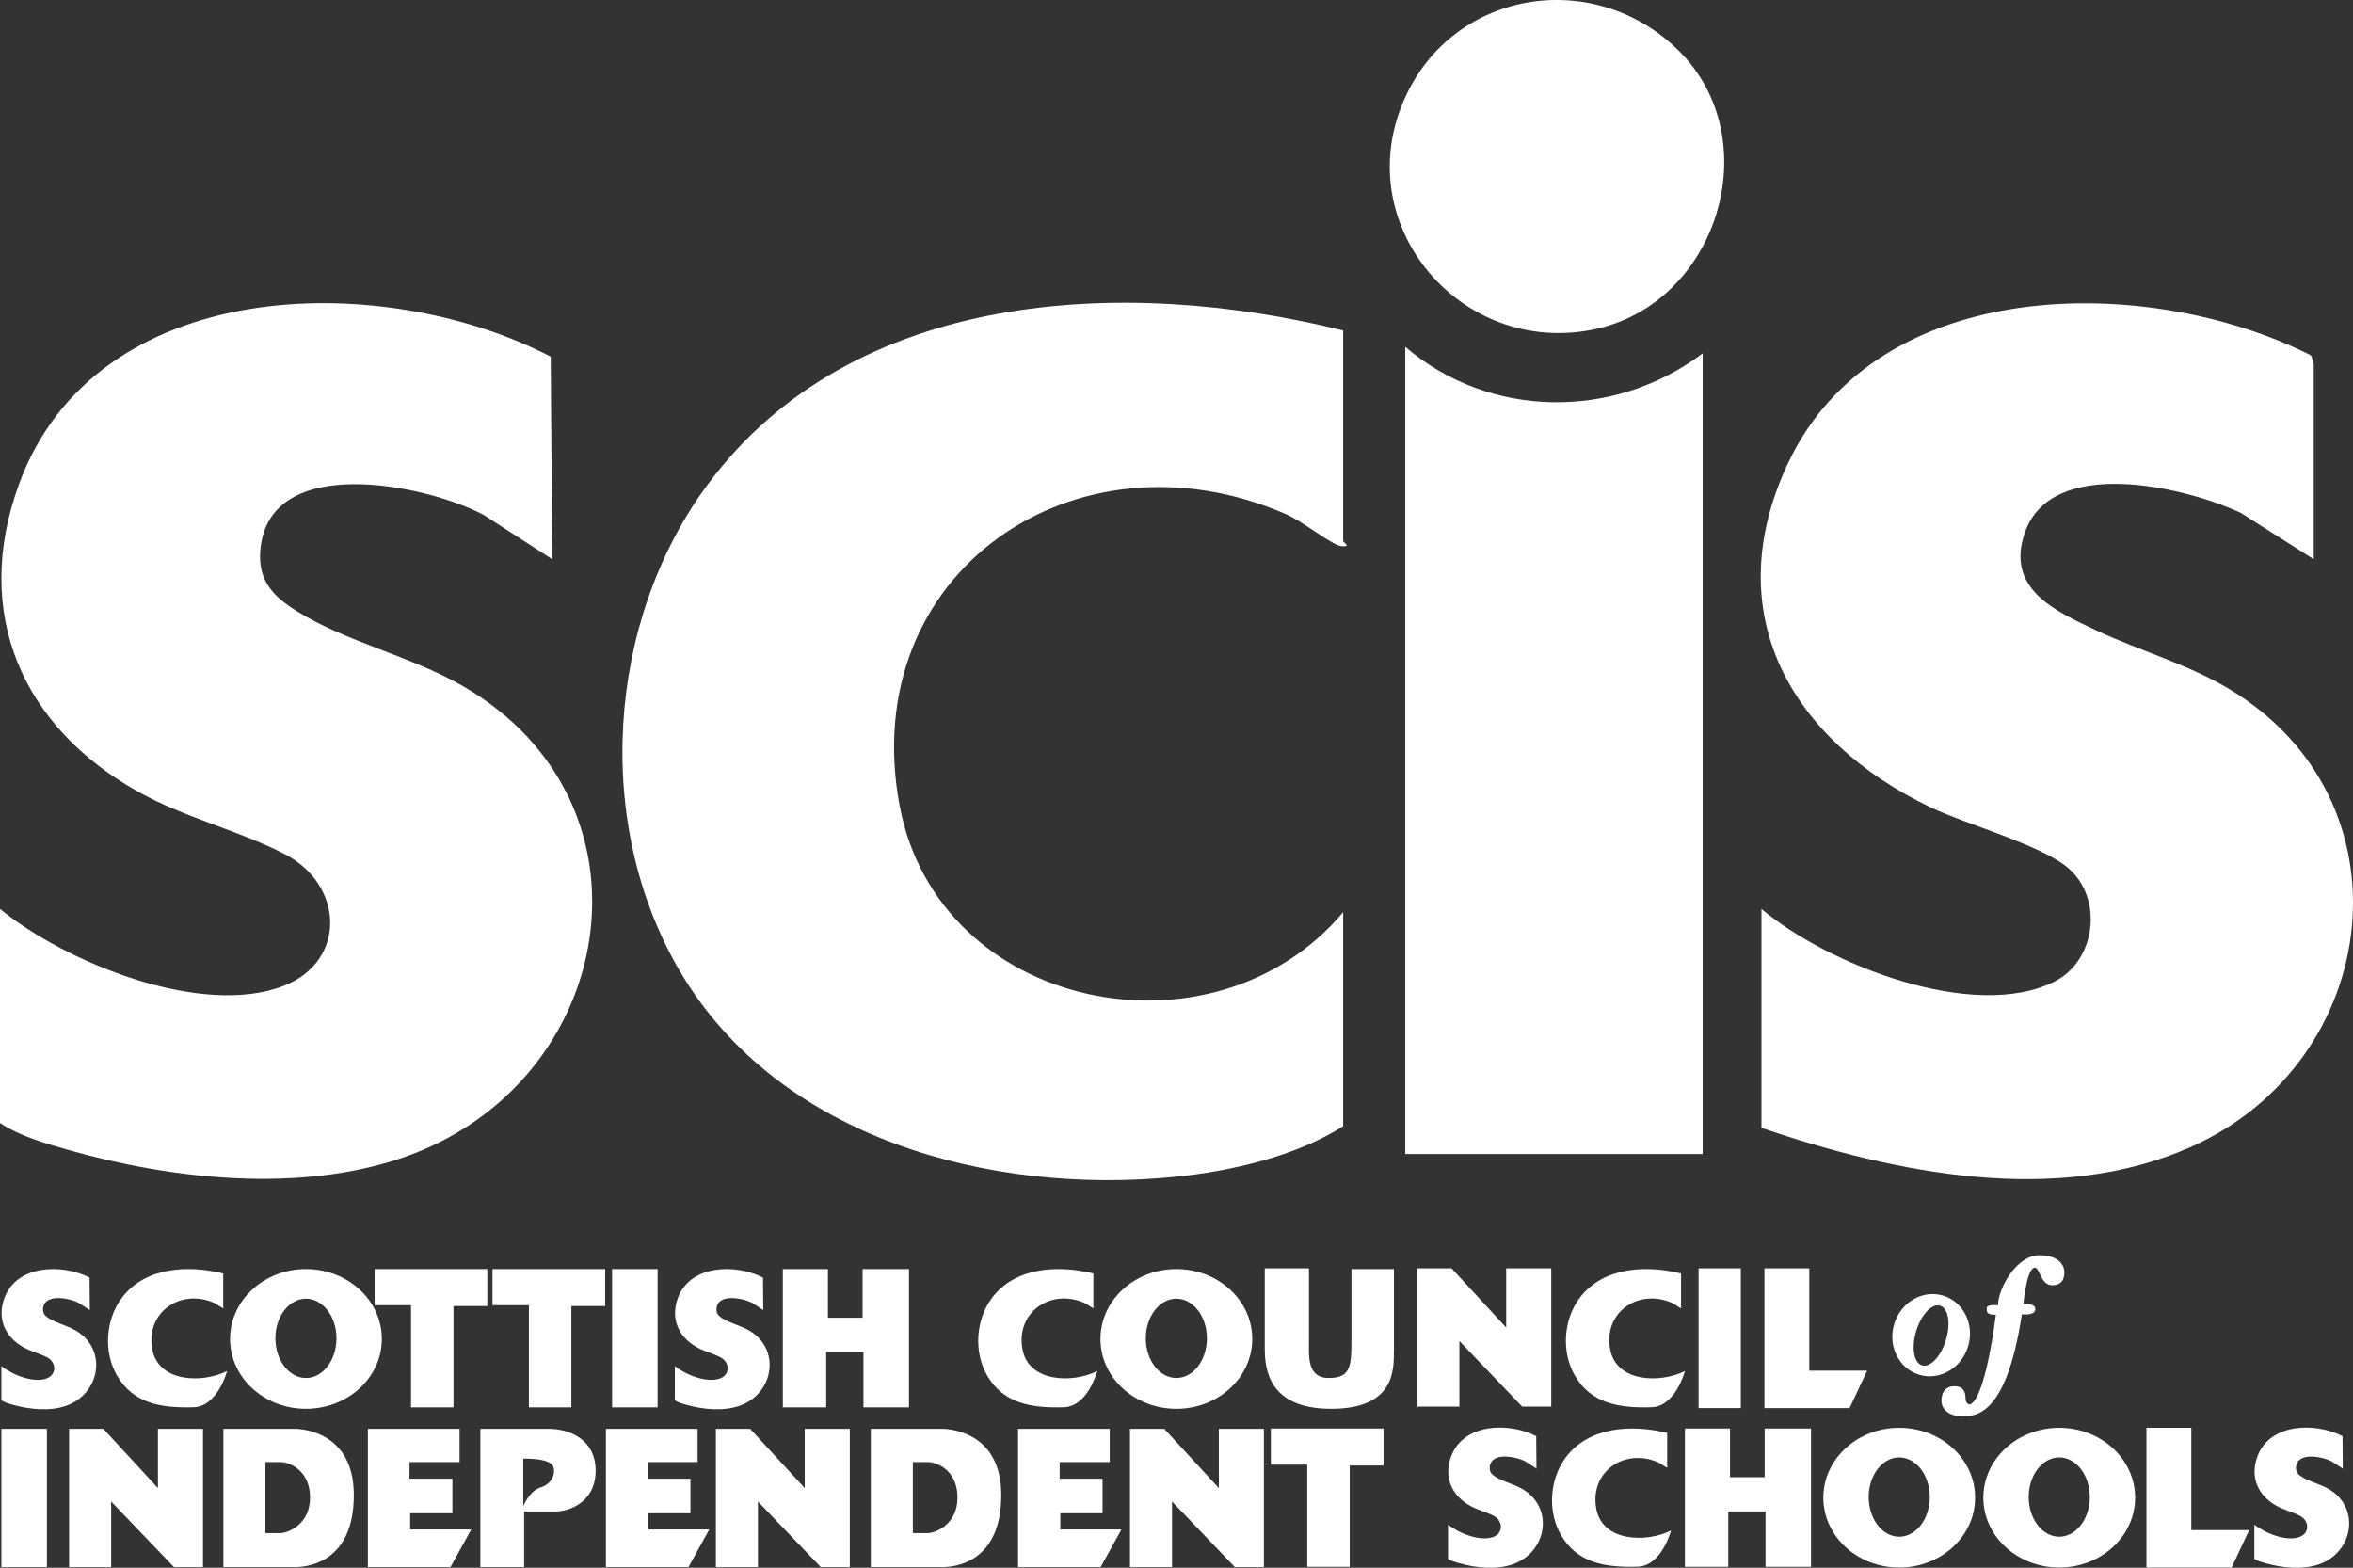 <?xml version="1.0" encoding="UTF-8"?>
<svg xmlns="http://www.w3.org/2000/svg" id="Layer_2" width="3057.5" height="2037.23" version="1.1" viewBox="0 0 3057.5 2037.23">
  <rect x="0" y="0" width="3057.5" height="2037.23" fill="#333333" stroke="none"/>
  <defs>
    <style>
      .st0 {
        fill: #fff;
      }
    </style>
  </defs>
  <path class="st0" d="M3043.87,1866.15l.33,42.16-14.24-9.21c-12.11-6.4-44.74-13.11-46.5,7.28-.54,6.27,2.55,9.57,7.5,12.68,10.28,6.45,23.84,9.4,34.66,15.65,42.3,24.46,32.05,82.64-12.34,98.04-21.59,7.49-48.2,4.62-69.85-1.56-4.67-1.34-10.14-2.9-14.13-5.59v-44.53c13.57,11.14,42.09,22.72,59.14,15.96,12.96-5.14,12.46-20.92.16-27.33-9.45-4.93-20.73-7.52-30.52-13-24.12-13.48-34.62-37.05-24.89-63.87,15.82-43.61,75.25-45.02,110.68-26.68Z"></path>
  <path class="st0" d="M2895.73,894.79c242.91,144.77,200.64,484.68-49.1,595.68-174.26,77.46-384.27,34.21-557.8-24.87v-284.51c85.12,71.93,275.87,147.27,380.92,94.3,53.5-26.97,63.74-107.33,18-147.14-34.51-30.03-132.58-56.83-179.63-79.4-180.16-86.45-276.97-251.14-184.8-446.88,115.46-245.21,466.41-247.32,678.94-140.49,2.02,1.83,4.22,10,4.22,12.58v252.66l-94.76-60.24c-72.51-33.94-246.5-75.09-280.92,26.39-24.64,72.63,39.77,101.27,93.9,126.67,56.13,26.33,117.01,43.06,171.03,75.25Z"></path>
  <polygon class="st0" points="2922.57 1988.26 2899.76 2036.93 2789.11 2036.93 2789.11 1855.33 2847.39 1855.33 2847.39 1988.26 2922.57 1988.26"></polygon>
  <path class="st0" d="M2675.78,1855.33c54.46,0,98.61,40.65,98.61,90.8s-44.15,90.8-98.61,90.8-98.62-40.65-98.62-90.8,44.15-90.8,98.62-90.8ZM2715.48,1945.34c0-28.45-17.77-51.52-39.7-51.52s-39.7,23.07-39.7,51.52,17.78,51.53,39.7,51.53,39.7-23.07,39.7-51.53Z"></path>
  <path class="st0" d="M2682.39,1652.08c0,3.38.94,18.02-15.76,18.02s-16.15-28.15-24.97-21.96-12.57,46.93-12.57,46.93c0,0,15.58-2.63,15.58,6.19s-17.46,6.57-17.46,6.57c-20.84,137.96-63.63,132.33-78.84,132.33s-25.62-8.44-25.62-19.99,5.63-18.86,16.89-18.86,14.36,7.04,14.36,15.48,5.81,8.17,5.81,8.17c20.44-7.32,33.61-116.57,33.61-116.57-11.82,0-11.82-2.81-11.82-8.44s14.64-3.77,14.64-3.77c0-21.78,24.02-65.12,53.68-65.12s32.47,17.64,32.47,21.02Z"></path>
  <path class="st0" d="M2524.95,1683.58c26.5,8.05,40.99,37.59,32.37,65.97-8.63,28.39-37.1,44.87-63.6,36.82s-40.99-37.58-32.37-65.97c8.63-28.38,37.1-44.87,63.6-36.82ZM2528.52,1741.28c6.51-21.42,3.13-41.41-7.53-44.65-10.67-3.24-24.59,11.5-31.1,32.92-6.51,21.42-3.13,41.41,7.54,44.65,10.66,3.24,24.59-11.5,31.09-32.92Z"></path>
  <path class="st0" d="M2467.85,1855.33c54.46,0,98.61,40.65,98.61,90.8s-44.15,90.8-98.61,90.8-98.62-40.65-98.62-90.8,44.15-90.8,98.62-90.8ZM2507.55,1945.34c0-28.45-17.77-51.52-39.7-51.52s-39.7,23.07-39.7,51.52,17.78,51.53,39.7,51.53,39.7-23.07,39.7-51.53Z"></path>
  <polygon class="st0" points="2426.15 1781.06 2403.35 1829.73 2292.69 1829.73 2292.69 1648.12 2350.98 1648.12 2350.98 1781.06 2426.15 1781.06"></polygon>
  <polygon class="st0" points="2353.25 1856.27 2353.25 2035.99 2294.12 2035.99 2294.12 1964.03 2245.7 1964.03 2245.7 2035.99 2189.38 2035.99 2189.38 1856.27 2247.95 1856.27 2247.95 1919.54 2293 1919.54 2293 1856.27 2353.25 1856.27"></polygon>
  <rect class="st0" x="2207.12" y="1648.12" width="54.91" height="181.61"></rect>
  <path class="st0" d="M2212.4,459.19v1040.38h-386.43V450.7c110.02,93.97,271.58,95.17,386.43,8.49Z"></path>
  <path class="st0" d="M2181.2,65.72c117.08,115.5,50.62,330.68-112.07,362.74-169.81,33.46-312.8-132.71-246.87-293.58,60.53-147.71,247.44-179.17,358.94-69.16Z"></path>
  <path class="st0" d="M2184.36,1698.59c0,.15,1.01.77.67,1.02-.53.03-1.04.07-1.56-.12-2.55-.94-7.52-5.02-11.09-6.57-43.49-18.85-89.1,12.13-80.14,60.47,7.94,42.79,64.67,44.44,97.14,28.21,0,0-12.09,46.03-43.36,47.02-44.48,1.41-78.75-5.88-99.29-40.58-18.12-30.61-15.41-72.81,5.7-101.26,30.1-40.57,86.6-43.23,131.93-31.95v43.76Z"></path>
  <path class="st0" d="M2166.34,1905.8c0,.15,1.01.76.67,1.01-.53.04-1.04.07-1.56-.12-2.55-.93-7.52-5.02-11.09-6.56-43.49-18.85-89.1,12.13-80.14,60.46,7.94,42.8,64.67,44.44,97.14,28.21,0,0-12.09,46.04-43.36,47.03-44.48,1.4-78.75-5.88-99.29-40.59-18.12-30.61-15.41-72.81,5.7-101.26,30.1-40.57,86.6-43.22,131.93-31.95v43.77Z"></path>
  <polygon class="st0" points="2015.68 1648.12 2015.68 1827.84 1977.95 1827.84 1896.3 1742.57 1896.3 1827.84 1841.68 1827.84 1841.68 1648.12 1886.16 1648.12 1957.12 1725.11 1957.12 1648.12 2015.68 1648.12"></polygon>
  <path class="st0" d="M1996.14,1866.15l.33,42.16-14.25-9.21c-12.1-6.4-44.73-13.11-46.49,7.28-.54,6.27,2.55,9.57,7.5,12.68,10.28,6.45,23.84,9.4,34.66,15.65,42.29,24.46,32.04,82.64-12.35,98.04-21.59,7.49-48.19,4.62-69.85-1.56-4.67-1.34-10.13-2.9-14.13-5.59v-44.53c13.58,11.14,42.1,22.72,59.14,15.96,12.97-5.14,12.46-20.92.16-27.33-9.45-4.93-20.72-7.52-30.52-13-24.11-13.48-34.61-37.05-24.88-63.87,15.82-43.61,75.25-45.02,110.68-26.68Z"></path>
  <path class="st0" d="M1811.25,1755.13c0,25.91.56,75.54-81.65,75.54s-86.16-53.01-86.16-78.92v-103.63h57.44v91.75c0,21.46-3.38,50.74,25.9,50.74s29.28-16.85,29.28-52.63v-88.91h55.19v106.06Z"></path>
  <polygon class="st0" points="1797.73 1856.27 1797.73 1904.34 1753.81 1904.34 1753.81 2035.99 1698.63 2035.99 1698.63 1903.21 1651.32 1903.21 1651.32 1856.27 1797.73 1856.27"></polygon>
  <path class="st0" d="M1745.29,703.36c0,.92,6.33,4.78,4.24,6.33-3.33.22-6.55.44-9.81-.75-15.93-5.83-47.04-31.4-69.35-41.07-272.19-117.97-557.59,75.91-501.5,378.36,49.67,267.81,407.95,339.5,576.42,139.1v278.15c-62.12,39.28-145.84,58.47-218.75,65.76-238.49,23.86-513.91-49.01-642.46-266.16-113.39-191.55-96.45-455.65,35.64-633.66,188.4-253.88,541.96-270.51,825.57-199.95v273.89Z"></path>
  <polygon class="st0" points="1642.31 1856.65 1642.31 2036.37 1604.58 2036.37 1522.93 1951.1 1522.93 2036.37 1468.31 2036.37 1468.31 1856.65 1512.8 1856.65 1583.75 1933.64 1583.75 1856.65 1642.31 1856.65"></polygon>
  <path class="st0" d="M1528.56,1649.07c54.47,0,98.62,40.65,98.62,90.8s-44.15,90.8-98.62,90.8-98.61-40.65-98.61-90.8,44.15-90.8,98.61-90.8ZM1568.27,1739.08c0-28.45-17.78-51.52-39.7-51.52s-39.7,23.07-39.7,51.52,17.77,51.53,39.7,51.53,39.7-23.07,39.7-51.53Z"></path>
  <polygon class="st0" points="1457.19 1987.42 1430.16 2036.37 1322.88 2036.37 1322.88 1856.65 1441.98 1856.65 1441.98 1899.85 1376.94 1899.85 1376.94 1921.53 1432.69 1921.53 1432.69 1966.3 1377.79 1966.3 1377.79 1987.42 1457.19 1987.42"></polygon>
  <path class="st0" d="M1420.77,1698.59c0,.15,1.01.77.67,1.02-.53.03-1.04.07-1.56-.12-2.55-.94-7.52-5.02-11.09-6.57-43.49-18.85-89.1,12.13-80.14,60.47,7.94,42.79,64.67,44.44,97.14,28.21,0,0-12.09,46.03-43.36,47.02-44.48,1.41-78.75-5.88-99.29-40.58-18.12-30.61-15.41-72.81,5.7-101.26,30.1-40.57,86.6-43.23,131.93-31.95v43.76Z"></path>
  <path class="st0" d="M1301.06,1942.65c0,87.85-60.25,93.72-76.58,93.72h-92.92v-179.72h92.36s77.14-1.85,77.14,86ZM1244.19,1946.03c0-34.91-25.91-46.18-38.86-46.18h-19.14v92.36h19.14c10.14,0,38.86-11.27,38.86-46.18Z"></path>
  <polygon class="st0" points="1181.12 1649.07 1181.12 1828.78 1121.99 1828.78 1121.99 1756.82 1073.56 1756.82 1073.56 1828.78 1017.25 1828.78 1017.25 1649.07 1075.82 1649.07 1075.82 1712.34 1120.86 1712.34 1120.86 1649.07 1181.12 1649.07"></polygon>
  <polygon class="st0" points="1104.25 1856.65 1104.25 2036.37 1066.52 2036.37 984.87 1951.1 984.87 2036.37 930.25 2036.37 930.25 1856.65 974.74 1856.65 1045.69 1933.64 1045.69 1856.65 1104.25 1856.65"></polygon>
  <path class="st0" d="M991.46,1660.19l.33,42.15-14.25-9.2c-12.1-6.41-44.73-13.11-46.49,7.27-.54,6.28,2.55,9.58,7.5,12.68,10.28,6.45,23.84,9.4,34.66,15.66,42.3,24.45,32.05,82.63-12.34,98.04-21.59,7.49-48.2,4.62-69.85-1.57-4.67-1.33-10.14-2.89-14.13-5.58v-44.54c13.57,11.15,42.09,22.72,59.13,15.96,12.97-5.14,12.47-20.91.17-27.32-9.46-4.93-20.73-7.53-30.52-13-24.12-13.48-34.62-37.05-24.89-63.87,15.82-43.62,75.25-45.02,110.68-26.68Z"></path>
  <polygon class="st0" points="921.66 1987.42 894.63 2036.37 787.36 2036.37 787.36 1856.65 906.46 1856.65 906.46 1899.85 841.42 1899.85 841.42 1921.53 897.17 1921.53 897.17 1966.3 842.26 1966.3 842.26 1987.42 921.66 1987.42"></polygon>
  <rect class="st0" x="795.38" y="1649.07" width="59.13" height="179.71"></rect>
  <polygon class="st0" points="786.37 1649.07 786.37 1697.13 742.45 1697.13 742.45 1828.78 687.26 1828.78 687.26 1696.01 639.96 1696.01 639.96 1649.07 786.37 1649.07"></polygon>
  <path class="st0" d="M773.98,1911.12c0,41.67-35.47,52.93-51.8,52.93h-41.11v72.32h-56.88v-179.72h88.98c25.34,0,60.81,12.8,60.81,54.47ZM701.9,1933.08c14.08-4.51,18.02-14.64,18.02-21.4s-1.12-16.33-39.98-16.33v61.94s7.89-19.71,21.96-24.21Z"></path>
  <path class="st0" d="M601.6,891.6c264.15,152.72,200.14,516.09-77.09,612.28-134.84,46.79-301,28.88-436.25-9.76-29.16-8.34-63.3-18.06-88.26-34.89v-278.14c84.8,69.6,262.9,141.9,369.35,99.7,81-32.1,77.84-130.64,1.01-170.68-59.03-30.77-129.45-46.98-190.61-81.17C29.15,944.76-36.42,797.54,24.34,630.03c98.8-272.39,469.97-281.15,691.24-166.64l2.06,263.3-88.97-57.49c-75.61-40.01-279.37-81.88-290.37,45.42-3.39,39.21,15.93,59.8,46.85,79.2,64.2,40.29,148.87,58.71,216.45,97.78Z"></path>
  <polygon class="st0" points="633.2 1649.07 633.2 1697.13 589.28 1697.13 589.28 1828.78 534.09 1828.78 534.09 1696.01 486.79 1696.01 486.79 1649.07 633.2 1649.07"></polygon>
  <polygon class="st0" points="612.37 1987.42 585.34 2036.37 478.06 2036.37 478.06 1856.65 597.16 1856.65 597.16 1899.85 532.12 1899.85 532.12 1921.53 587.87 1921.53 587.87 1966.3 532.97 1966.3 532.97 1987.42 612.37 1987.42"></polygon>
  <path class="st0" d="M397.53,1649.07c54.47,0,98.62,40.65,98.62,90.8s-44.15,90.8-98.62,90.8-98.61-40.65-98.61-90.8,44.15-90.8,98.61-90.8ZM437.24,1739.08c0-28.45-17.78-51.52-39.7-51.52s-39.7,23.07-39.7,51.52,17.77,51.53,39.7,51.53,39.7-23.07,39.7-51.53Z"></path>
  <path class="st0" d="M459.76,1942.65c0,87.85-60.25,93.72-76.58,93.72h-92.92v-179.72h92.36s77.14-1.85,77.14,86ZM402.89,1946.03c0-34.91-25.91-46.18-38.86-46.18h-19.14v92.36h19.14c10.14,0,38.86-11.27,38.86-46.18Z"></path>
  <path class="st0" d="M290.02,1698.59c0,.15,1.01.77.68,1.02-.53.03-1.05.07-1.57-.12-2.54-.94-7.52-5.02-11.08-6.57-43.5-18.85-89.11,12.13-80.14,60.47,7.93,42.79,64.67,44.44,97.14,28.21,0,0-12.09,46.03-43.36,47.02-44.49,1.41-78.75-5.88-99.29-40.58-18.12-30.61-15.42-72.81,5.69-101.26,30.11-40.57,86.61-43.23,131.93-31.95v43.76Z"></path>
  <polygon class="st0" points="263.8 1856.65 263.8 2036.37 226.07 2036.37 144.42 1951.1 144.42 2036.37 89.79 2036.37 89.79 1856.65 134.28 1856.65 205.23 1933.64 205.23 1856.65 263.8 1856.65"></polygon>
  <path class="st0" d="M116.37,1660.19l.33,42.15-14.24-9.2c-12.11-6.41-44.73-13.11-46.5,7.27-.54,6.28,2.55,9.58,7.51,12.68,10.28,6.45,23.83,9.4,34.65,15.66,42.3,24.45,32.05,82.63-12.34,98.04-21.59,7.49-48.19,4.62-69.85-1.57-4.67-1.33-10.14-2.89-14.13-5.58v-44.54c13.57,11.15,42.09,22.72,59.14,15.96,12.97-5.14,12.46-20.91.16-27.32-9.45-4.93-20.73-7.53-30.52-13-24.12-13.48-34.61-37.05-24.89-63.87,15.82-43.62,75.25-45.02,110.68-26.68Z"></path>
  <rect class="st0" x="1.8" y="1856.65" width="59.13" height="179.72"></rect>
</svg>
